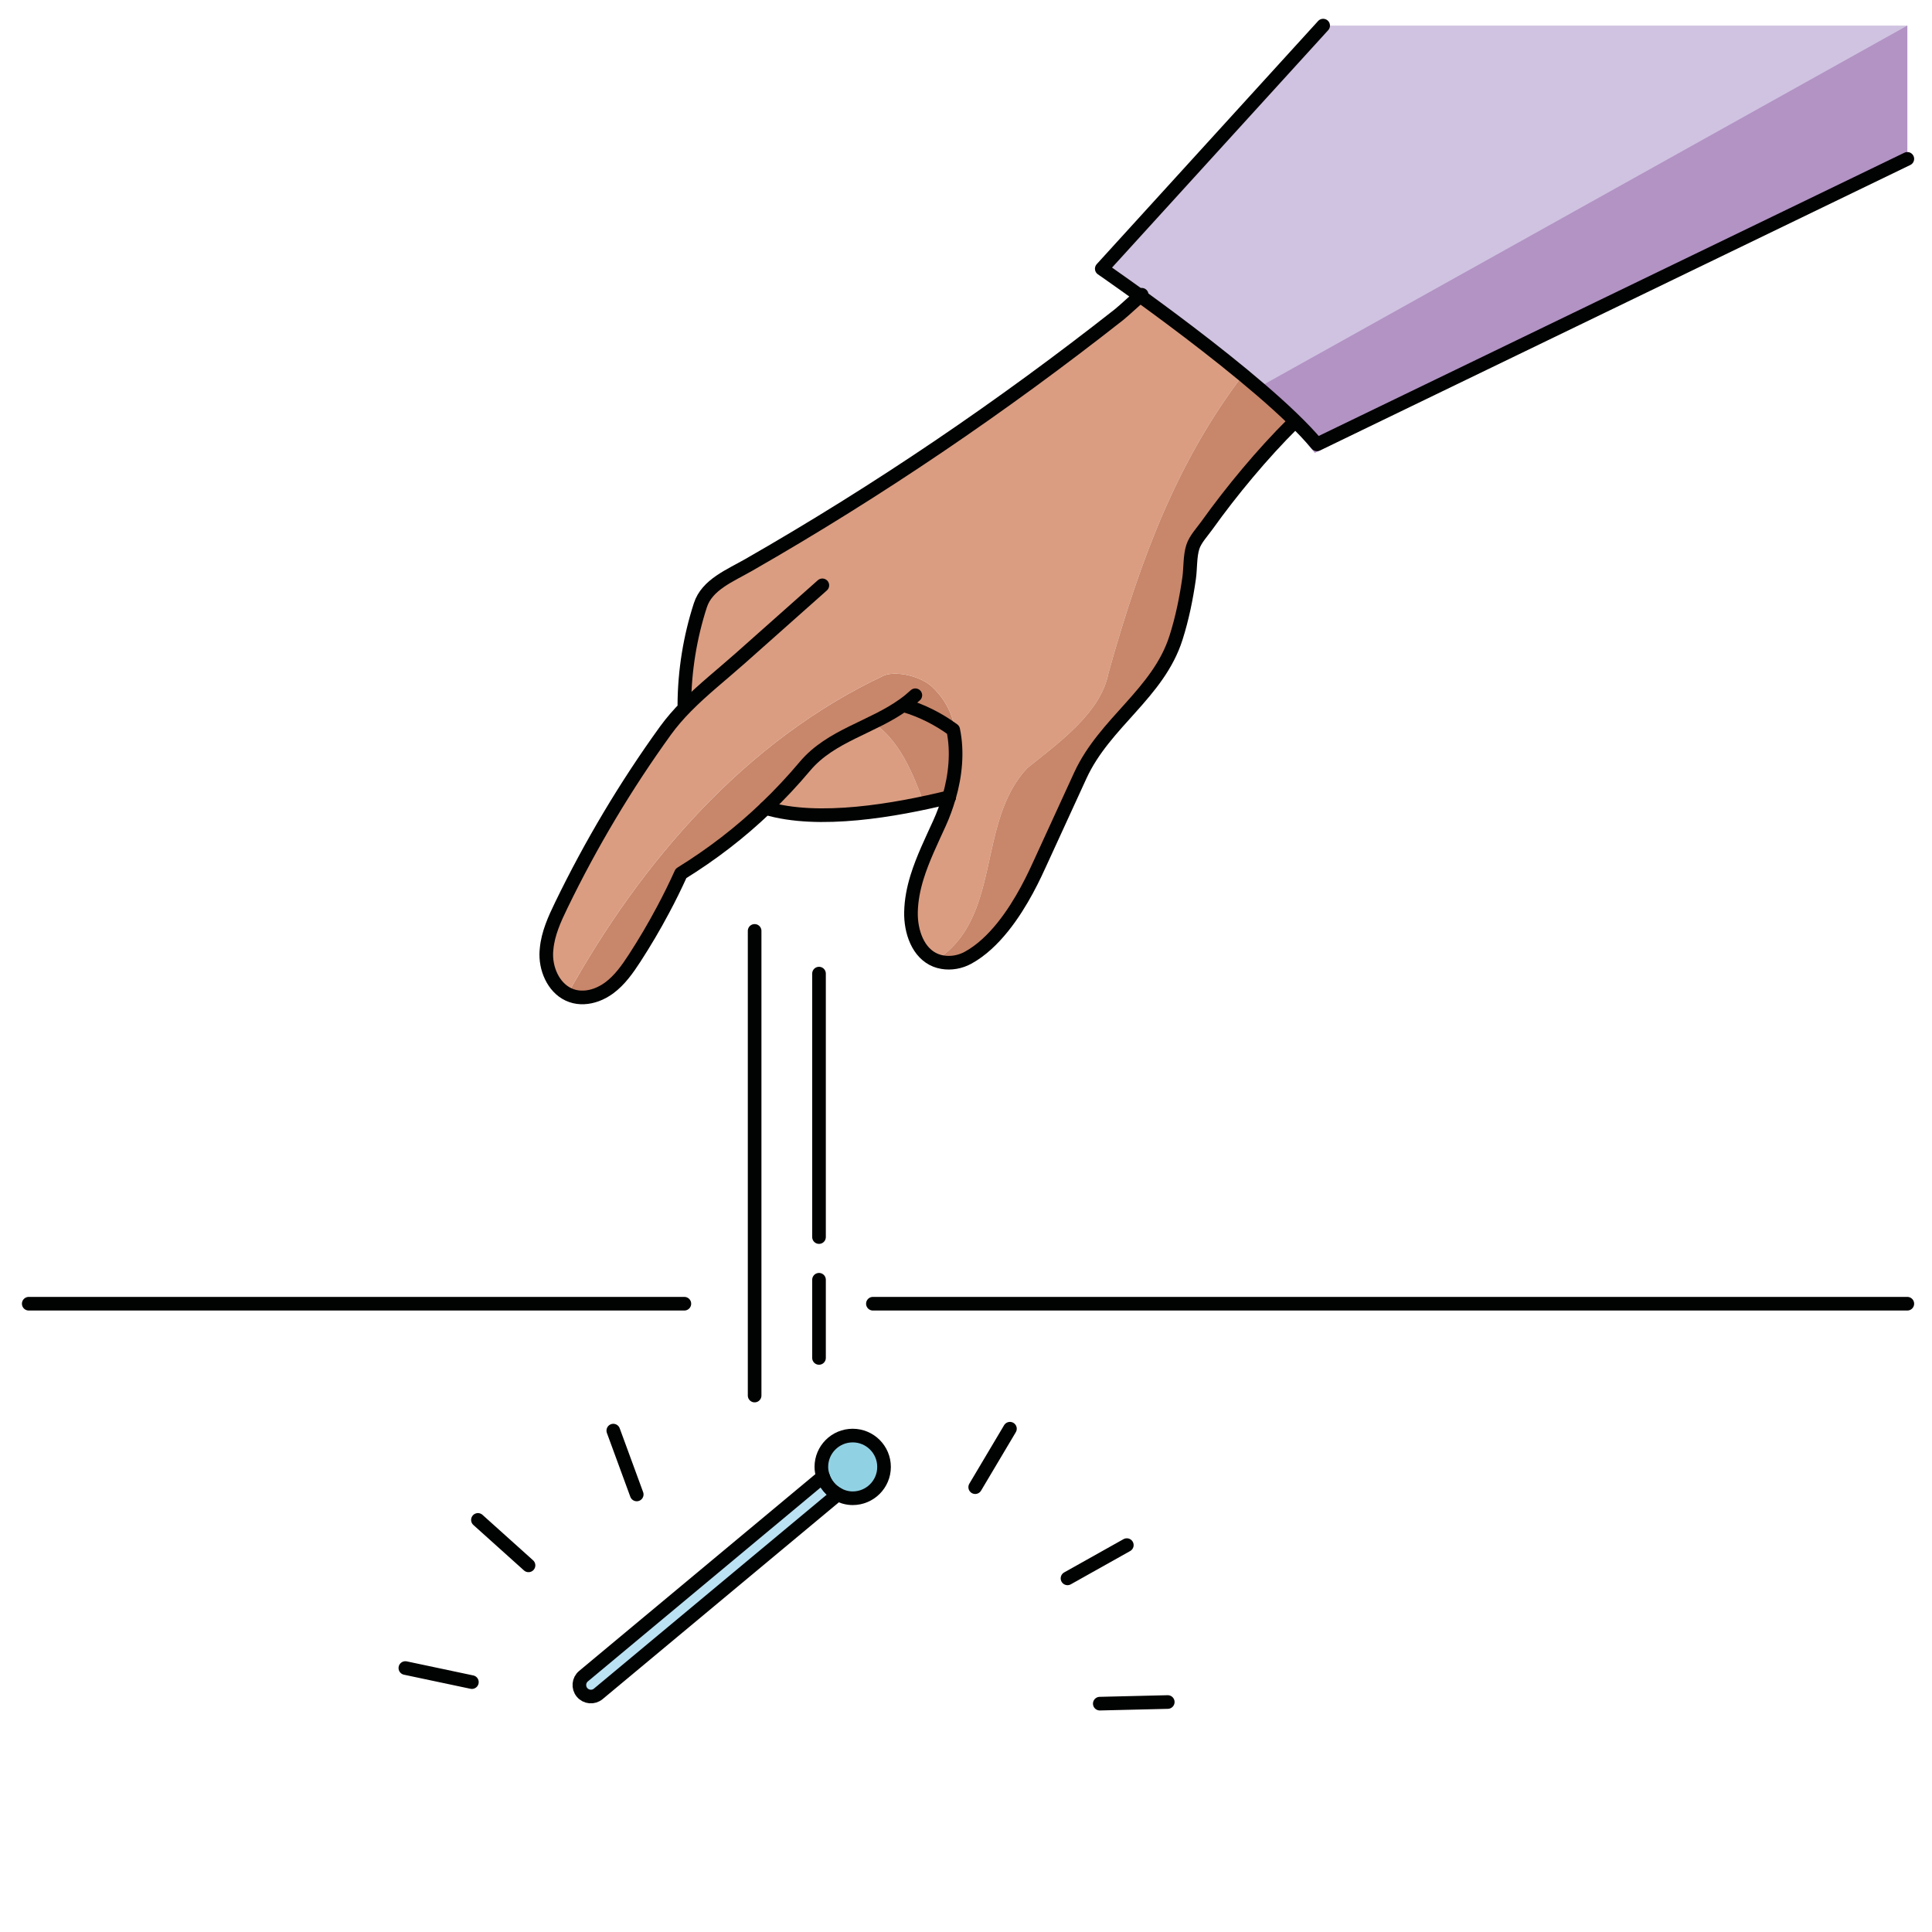 <?xml version="1.0" encoding="utf-8"?>
<!-- Generator: Adobe Illustrator 25.0.0, SVG Export Plug-In . SVG Version: 6.00 Build 0)  -->
<svg version="1.1" id="Capa_1" xmlns="http://www.w3.org/2000/svg" xmlns:xlink="http://www.w3.org/1999/xlink" x="0px" y="0px"
	 viewBox="0 0 283.465 283.465" enable-background="new 0 0 283.465 283.465" xml:space="preserve">
<path fill="#6B94CD" d="M123.145,219.064l-35.366,29.463c-0.718,0.598-1.784,0.501-2.382-0.217l0,0
	c-0.598-0.718-0.501-1.784,0.217-2.382l35.366-29.463c0.718-0.598,1.784-0.501,2.382,0.217l0,0
	C123.96,217.399,123.863,218.466,123.145,219.064z"/>
<circle fill="#2967B0" cx="125.108" cy="215.227" r="4.599"/>
<line fill="none" stroke="#010202" stroke-width="2" stroke-linecap="round" stroke-linejoin="round" stroke-miterlimit="10" x1="59.475" y1="244.736" x2="69.236" y2="246.801"/>
<line fill="none" stroke="#010202" stroke-width="2" stroke-linecap="round" stroke-linejoin="round" stroke-miterlimit="10" x1="70.123" y1="223.003" x2="77.544" y2="229.671"/>
<line fill="none" stroke="#010202" stroke-width="2" stroke-linecap="round" stroke-linejoin="round" stroke-miterlimit="10" x1="89.984" y1="209.902" x2="93.421" y2="219.267"/>
<line fill="none" stroke="#010202" stroke-width="2" stroke-linecap="round" stroke-linejoin="round" stroke-miterlimit="10" x1="148.18" y1="209.622" x2="143.083" y2="218.198"/>
<line fill="none" stroke="#010202" stroke-width="2" stroke-linecap="round" stroke-linejoin="round" stroke-miterlimit="10" x1="165.328" y1="226.7" x2="156.625" y2="231.579"/>
<line fill="none" stroke="#010202" stroke-width="2" stroke-linecap="round" stroke-linejoin="round" stroke-miterlimit="10" x1="171.336" y1="249.722" x2="161.362" y2="249.961"/>
<line fill="none" stroke="#010202" stroke-width="2" stroke-linecap="round" stroke-linejoin="round" stroke-miterlimit="10" x1="110.719" y1="136.582" x2="110.719" y2="204.756"/>
<line fill="none" stroke="#010202" stroke-width="2" stroke-linecap="round" stroke-linejoin="round" stroke-miterlimit="10" x1="120.166" y1="142.848" x2="120.166" y2="181.504"/>
<line fill="none" stroke="#010202" stroke-width="2" stroke-linecap="round" stroke-linejoin="round" stroke-miterlimit="10" x1="120.166" y1="187.767" x2="120.166" y2="199.237"/>
<line fill="none" stroke="#010202" stroke-width="2" stroke-linecap="round" stroke-linejoin="round" stroke-miterlimit="10" x1="128.072" y1="191.282" x2="279.845" y2="191.282"/>
<line fill="none" stroke="#010202" stroke-width="2" stroke-linecap="round" stroke-linejoin="round" stroke-miterlimit="10" x1="4.218" y1="191.282" x2="100.41" y2="191.282"/>
<path fill="#D0C3E1" d="M161.652,39.429c0,0,23.588,16.221,31.573,25.77l86.619-41.891V3.757h-85.712L161.652,39.429z"/>
<path fill="#B293C4" d="M184.892,56.708c0,0,0,0,8.015,9.743l86.939-42.745V3.757L184.892,56.708z"/>
<path fill="#DA9D81" d="M118.126,112.396c-1.839,2.188-3.761,4.235-5.772,6.156c6.605,1.989,15.77,0.828,23.202-0.745
	c-1.754-4.722-3.681-9.261-7.484-11.808C124.478,107.766,120.754,109.283,118.126,112.396z"/>
<path fill="#C8866A" d="M132.706,103.508l-0.089-0.127c-1.421,1.025-2.971,1.845-4.545,2.619c3.803,2.546,5.729,7.086,7.484,11.808
	c1.287-0.272,2.529-0.555,3.689-0.838l0.009-0.003c0.934-3.23,1.273-6.688,0.602-9.882
	C137.695,105.49,135.267,104.272,132.706,103.508z"/>
<path fill="#C8866A" d="M132.706,103.508c2.56,0.765,4.989,1.983,7.15,3.575c0.202,0.961,0.303,1.947,0.333,2.943
	c0.302-3.354-0.65-6.638-3.427-9.253c-1.628-1.533-5.133-2.377-7.011-1.688c-20.378,9.556-35.694,27.381-46.448,46.745
	c0.177,0.089,0.349,0.186,0.54,0.252c1.186,0.417,2.48,0.315,3.673-0.123c0.657-0.241,1.276-0.586,1.84-0.995
	c1.569-1.151,2.716-2.787,3.778-4.422c1.475-2.278,2.848-4.603,4.121-6.999c0.95-1.765,1.832-3.57,2.663-5.398
	c4.566-2.826,8.669-5.984,12.436-9.593c2.011-1.921,3.934-3.968,5.772-6.156c3.779-4.476,9.824-5.651,14.491-9.015L132.706,103.508z
	"/>
<path fill="#DA9D81" d="M150.724,112.692c4.943-3.945,10.826-8.234,11.919-13.962c4.835-17.222,10.186-31.171,19.786-43.785
	c-4.684-4.334-9.774-8.384-14.925-11.698c-0.862,0.7-2.479,2.242-3.335,2.929c-17.252,13.565-35.244,25.783-54.272,36.687
	c-2.762,1.589-6.164,2.912-7.139,5.944c-1.523,4.703-2.315,9.627-2.347,14.56l0.28,0.27c-1.102,1.118-2.13,2.294-3.05,3.559
	c-5.835,8.075-10.949,16.663-15.296,25.63c-0.983,2.023-1.941,4.143-2.147,6.37c-0.03,0.267-0.047,0.539-0.051,0.818
	c-0.017,2.33,1.115,4.791,3.157,5.816c10.754-19.364,26.071-37.188,46.448-46.745c1.878-0.689,5.383,0.155,7.011,1.688
	c2.777,2.615,3.729,5.899,3.427,9.253c0.071,2.313-0.281,4.682-0.935,6.94l-0.009,0.003c-0.378,1.321-0.852,2.613-1.407,3.829
	c-1.172,2.582-2.451,5.193-3.284,7.885c-0.516,1.67-0.857,3.382-0.893,5.143c-0.057,2.833,1.014,6.041,3.642,7.079c0,0,0,0,0,0
	C147.119,134.693,143.208,120.673,150.724,112.692z"/>
<path fill="#C8866A" d="M162.643,98.73c-1.093,5.728-6.976,10.017-11.919,13.962c-7.516,7.981-3.605,22.001-13.421,28.212
	c0.31,0.12,0.633,0.215,0.96,0.265c1.275,0.224,2.631-0.028,3.768-0.648c3.86-2.109,6.802-6.544,8.642-9.947
	c0.959-1.769,1.623-3.269,1.962-4.001c1.96-4.267,3.92-8.533,5.876-12.809c3.588-7.783,11.446-12.031,14.038-20.204
	c0.905-2.846,1.5-5.781,1.921-8.726c0.207-1.439,0.102-3.233,0.548-4.601c0.365-1.125,1.38-2.19,2.069-3.156
	c3.625-5.069,8.141-10.498,12.559-14.889c-2.243-2.454-4.673-4.889-7.217-7.243C172.829,67.559,167.478,81.508,162.643,98.73z"/>
<path fill="none" stroke="#010202" stroke-width="2" stroke-linecap="round" stroke-linejoin="round" stroke-miterlimit="10" d="
	M120.655,85.881c-4.024,3.576-8.049,7.151-12.073,10.727c-2.619,2.325-5.429,4.538-7.891,7.029c-1.102,1.118-2.13,2.294-3.05,3.559
	c-5.835,8.075-10.949,16.663-15.295,25.63c-0.983,2.023-1.941,4.143-2.147,6.37c-0.03,0.267-0.047,0.539-0.051,0.818
	c-0.019,2.532,1.306,5.241,3.697,6.068c1.186,0.417,2.48,0.315,3.673-0.123c0.657-0.241,1.276-0.586,1.84-0.995
	c1.569-1.151,2.716-2.787,3.778-4.422c1.475-2.278,2.848-4.603,4.121-6.999c0.95-1.765,1.832-3.57,2.663-5.398
	c4.566-2.826,8.669-5.984,12.436-9.593c2.011-1.921,3.934-3.968,5.772-6.156c3.779-4.476,9.824-5.651,14.491-9.015
	c0.582-0.416,1.147-0.879,1.68-1.373"/>
<path fill="none" stroke="#010202" stroke-width="2" stroke-linecap="round" stroke-linejoin="round" stroke-miterlimit="10" d="
	M139.245,116.969c-0.378,1.321-0.852,2.613-1.407,3.829c-1.172,2.582-2.451,5.192-3.284,7.885c-0.516,1.67-0.857,3.382-0.893,5.143
	c-0.057,2.833,1.013,6.041,3.642,7.079c0.311,0.12,0.633,0.215,0.96,0.265c1.275,0.224,2.631-0.028,3.768-0.648
	c3.86-2.109,6.802-6.544,8.642-9.947c0.959-1.769,1.623-3.269,1.962-4.001c1.96-4.267,3.92-8.533,5.876-12.809
	c3.588-7.783,11.446-12.031,14.038-20.204c0.905-2.846,1.5-5.781,1.921-8.726c0.207-1.439,0.102-3.233,0.548-4.601
	c0.365-1.125,1.38-2.19,2.069-3.156c3.625-5.07,8.141-10.498,12.559-14.889"/>
<path fill="none" stroke="#010202" stroke-width="2" stroke-linecap="round" stroke-linejoin="round" stroke-miterlimit="10" d="
	M132.706,103.508c2.56,0.765,4.989,1.982,7.15,3.575c0.672,3.194,0.333,6.653-0.602,9.882"/>
<path fill="none" stroke="#010202" stroke-width="2" stroke-linecap="round" stroke-linejoin="round" stroke-miterlimit="10" d="
	M112.354,118.552c7.748,2.333,19.03,0.333,26.891-1.583l0.009-0.003"/>
<path fill="none" stroke="#010202" stroke-width="2" stroke-linecap="round" stroke-linejoin="round" stroke-miterlimit="10" d="
	M100.41,103.367c0.032-4.933,0.824-9.858,2.347-14.56c0.975-3.032,4.377-4.355,7.139-5.944
	c19.028-10.904,37.02-23.122,54.272-36.687c0.856-0.687,2.474-2.229,3.335-2.929l0.009-0.003"/>
<path fill="none" stroke="#010202" stroke-width="2" stroke-linecap="round" stroke-linejoin="round" stroke-miterlimit="10" d="
	M194.133,3.757l-32.48,35.672c0,0,23.588,16.221,31.573,25.77l86.619-41.891"/>
<path fill="#BAE2F3" d="M120.757,216.65l-35.143,29.277c-0.718,0.598-0.815,1.665-0.217,2.382c0.598,0.718,1.665,0.815,2.382,0.217
	l35.143-29.277C121.902,218.693,121.124,217.771,120.757,216.65z"/>
<path fill="#90D2E4" d="M125.108,210.628c-2.54,0-4.599,2.059-4.599,4.599c0,0.5,0.1,0.973,0.248,1.423
	c0.367,1.121,1.145,2.043,2.166,2.599c0.653,0.356,1.39,0.576,2.186,0.576c2.54,0,4.599-2.059,4.599-4.599
	S127.648,210.628,125.108,210.628z"/>
<path fill="none" stroke="#010202" stroke-width="2" stroke-linecap="round" stroke-linejoin="round" stroke-miterlimit="10" d="
	M120.757,216.65l-35.143,29.277c-0.718,0.598-0.815,1.665-0.217,2.382c0.598,0.718,1.665,0.815,2.382,0.217l35.143-29.277
	C121.902,218.693,121.124,217.771,120.757,216.65z"/>
<path fill="none" stroke="#010202" stroke-width="2" stroke-linecap="round" stroke-linejoin="round" stroke-miterlimit="10" d="
	M125.108,210.628c-2.54,0-4.599,2.059-4.599,4.599c0,0.5,0.1,0.973,0.248,1.423c0.367,1.121,1.145,2.043,2.166,2.599
	c0.653,0.356,1.39,0.576,2.186,0.576c2.54,0,4.599-2.059,4.599-4.599S127.648,210.628,125.108,210.628z"/>
</svg>
